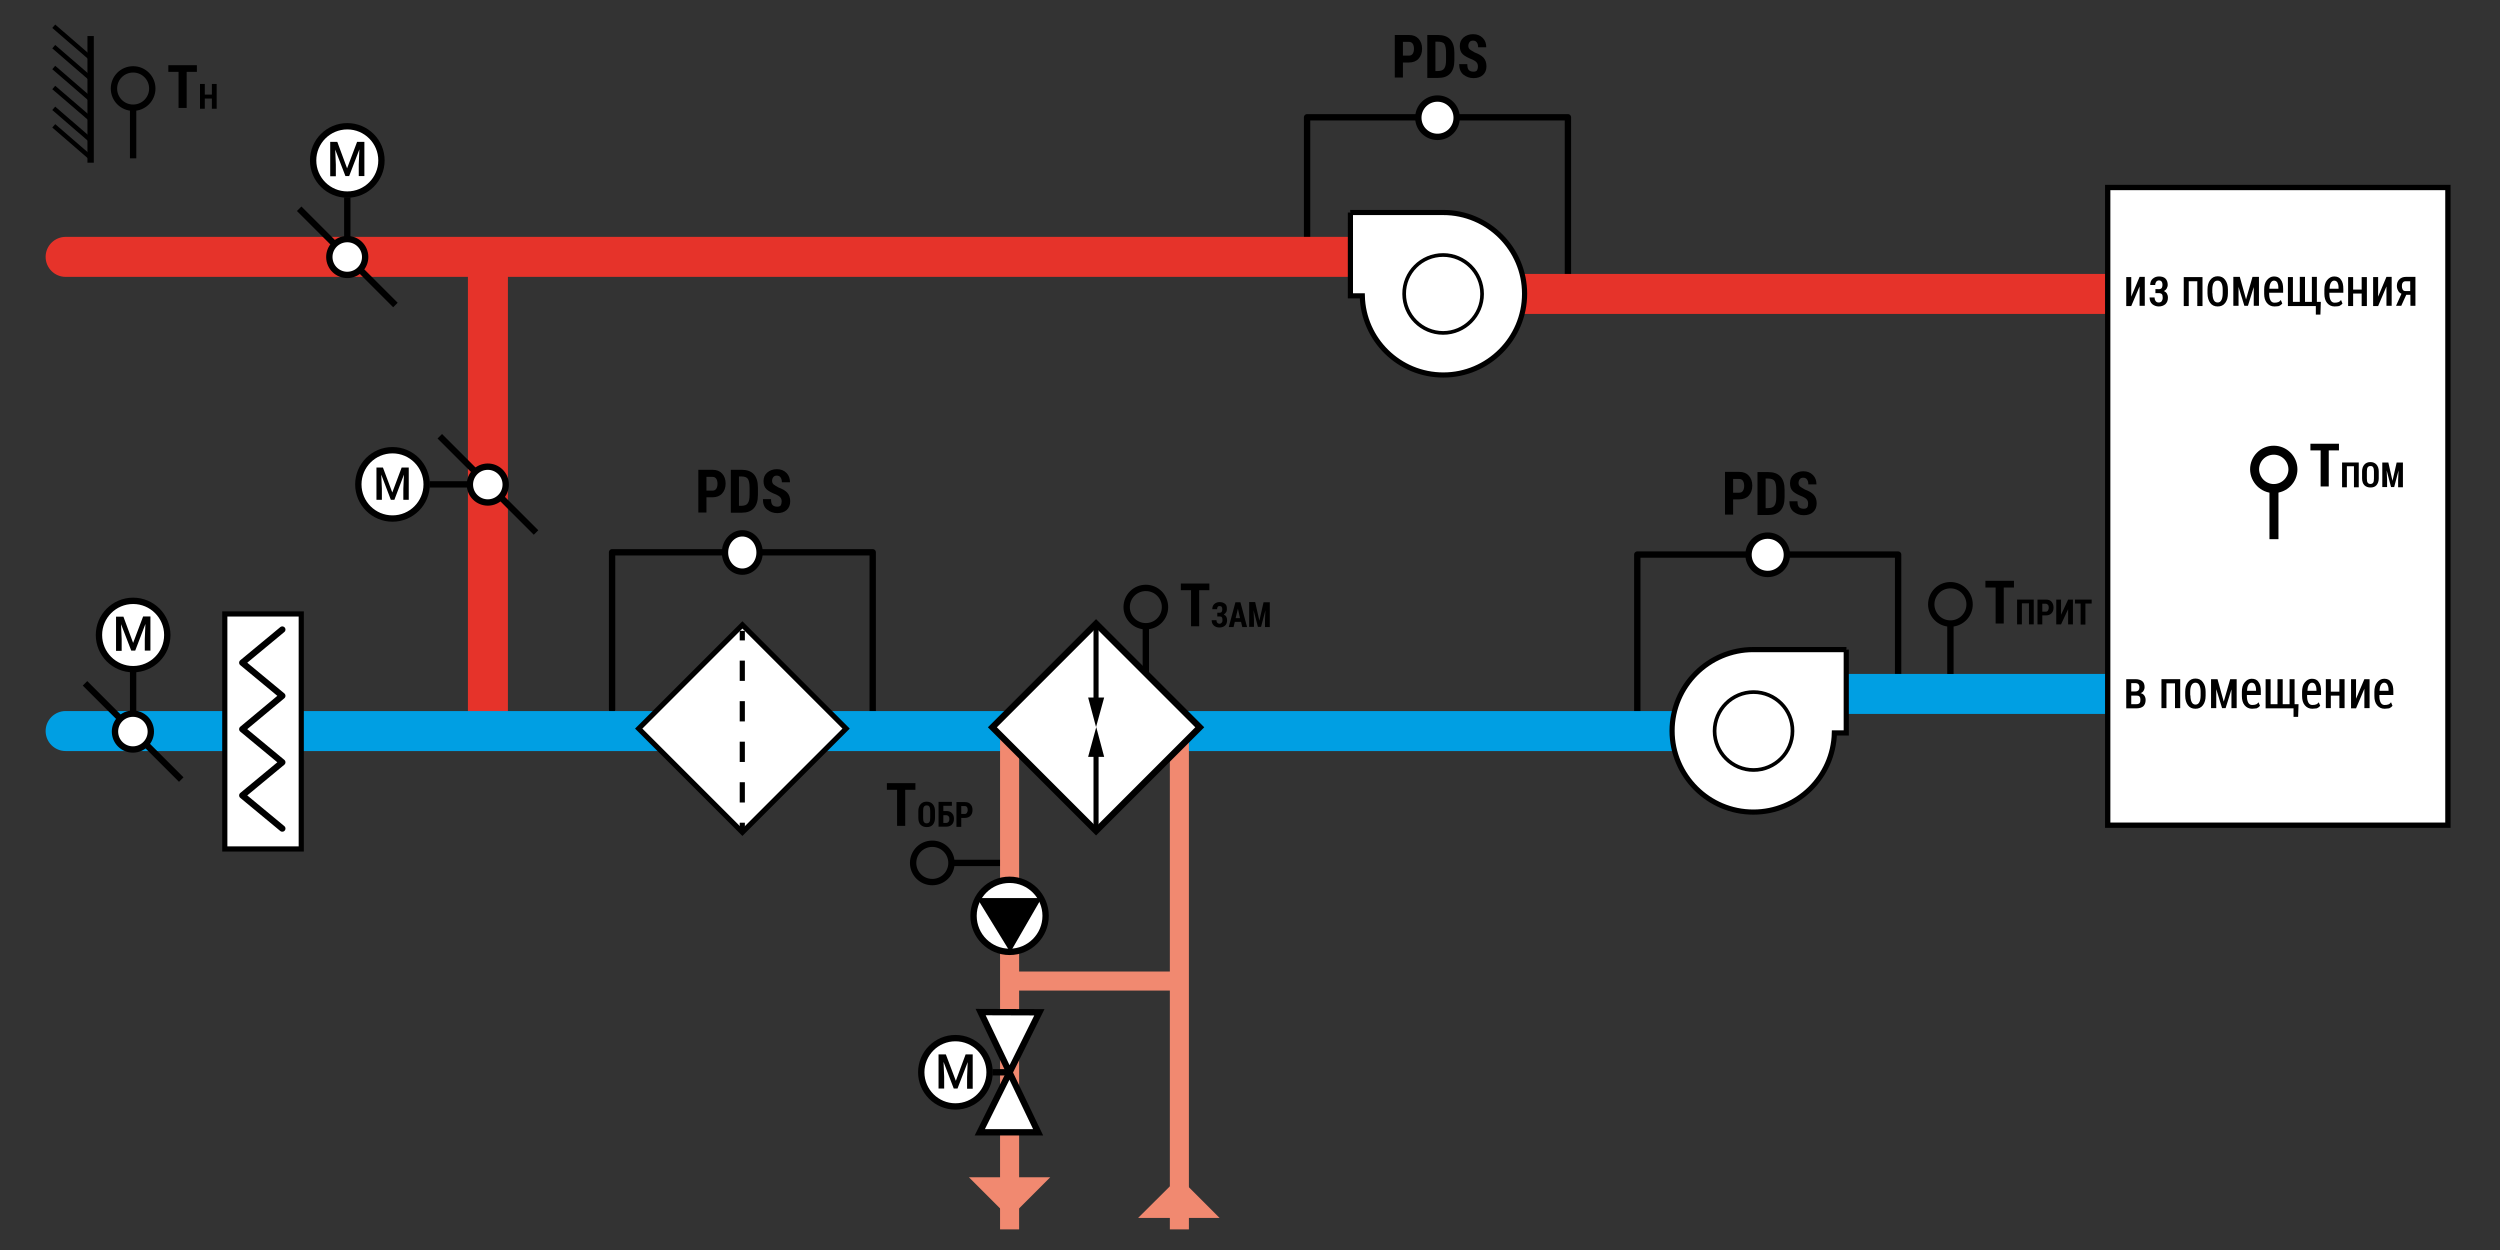 <?xml version="1.0" encoding="utf-8"?>
<!-- Generator: Adobe Illustrator 21.0.0, SVG Export Plug-In . SVG Version: 6.00 Build 0)  -->
<svg version="1.1" id="Слой_1" xmlns="http://www.w3.org/2000/svg" xmlns:xlink="http://www.w3.org/1999/xlink" x="0px" y="0px"
	 width="1200px" height="600px" viewBox="0 0 1200 600" enable-background="new 0 0 1200 600" xml:space="preserve">
<rect x="0" y="0" width="1200" height="600" fill="#333333" stroke="none"/>
<g>
	
		<line fill="none" stroke="#E6332A" stroke-width="19.2" stroke-linecap="round" stroke-linejoin="round" x1="234.2" y1="342.9" x2="234.2" y2="132.2"/>
</g>
<g>
	<circle fill="#FFFFFF" stroke="#000000" stroke-width="3.047" cx="188.4" cy="232.5" r="16.4"/>
	<g>
		<path d="M183.8,224.4l4.5,12l4.5-12h3.4v15.5h-2.6v-5.3l0.3-6.8h0l-4.6,12.1h-1.7l-4.6-12.1h0l0.3,6.8v5.3h-2.6v-15.5H183.8z"/>
	</g>
	<line fill="#FFFFFF" stroke="#000000" stroke-width="3.047" x1="225.6" y1="232.5" x2="206.2" y2="232.5"/>
</g>
<g>
	<line fill="none" stroke="#000000" stroke-width="3.047" x1="211.1" y1="209.4" x2="257.3" y2="255.6"/>
	
		<ellipse transform="matrix(0.994 -0.11 0.11 0.994 -24.223 27.255)" fill="#FFFFFF" stroke="#000000" stroke-width="3.047" cx="234.2" cy="232.5" rx="8.6" ry="8.6"/>
</g>
<g>
	<polyline fill="none" stroke="#000000" stroke-width="3.047" stroke-linecap="round" stroke-linejoin="round" points="
		418.9,342.9 418.9,265.1 293.8,265.1 293.8,340.6 	"/>
	<path fill="#FFFFFF" stroke="#000000" stroke-width="3.047" d="M356.3,256c4.6,0,8.3,4.1,8.3,9.2c0,5.1-3.7,9.2-8.3,9.2
		c-4.6,0-8.3-4.1-8.3-9.2C348,260.1,351.8,256,356.3,256"/>
	<g>
		<path d="M339.1,238.7v7.3h-3.9v-20.5h6.8c2,0,3.5,0.6,4.6,1.8c1.1,1.2,1.7,2.8,1.7,4.8c0,2-0.6,3.6-1.7,4.8
			c-1.1,1.2-2.7,1.8-4.6,1.8H339.1z M339.1,235.5h2.9c0.8,0,1.4-0.3,1.8-0.9c0.4-0.6,0.6-1.4,0.6-2.4c0-1-0.2-1.8-0.6-2.4
			c-0.4-0.6-1-0.9-1.8-0.9h-2.9V235.5z"/>
		<path d="M350.8,246v-20.5h5.2c2.5,0,4.5,0.7,5.8,2.1c1.3,1.4,2,3.5,2,6.4v3.6c0,2.9-0.7,5-2,6.4c-1.3,1.4-3.2,2.1-5.8,2.1H350.8z
			 M354.7,228.7v14.1h1c1.6,0,2.7-0.4,3.2-1.2c0.6-0.8,0.9-2.1,0.9-4.1V234c0-1.9-0.3-3.3-0.8-4.1s-1.6-1.2-3.2-1.2H354.7z"/>
		<path d="M375.2,240.7c0-0.8-0.2-1.4-0.6-1.9c-0.4-0.5-1-0.9-2-1.4c-2.1-0.8-3.6-1.6-4.6-2.5s-1.5-2.2-1.5-4c0-1.7,0.6-3.1,1.8-4.1
			c1.2-1,2.7-1.6,4.6-1.6c1.9,0,3.4,0.6,4.6,1.8c1.2,1.2,1.7,2.7,1.7,4.5h-3.9c0-1-0.2-1.7-0.6-2.3c-0.4-0.6-1-0.9-1.8-0.9
			c-0.8,0-1.3,0.2-1.7,0.7c-0.4,0.5-0.6,1.1-0.6,1.8c0,0.7,0.2,1.2,0.7,1.7c0.5,0.4,1.3,0.9,2.4,1.5c1.9,0.7,3.3,1.5,4.2,2.5
			s1.4,2.4,1.4,4.1c0,1.8-0.6,3.2-1.7,4.2s-2.6,1.5-4.5,1.5c-1.9,0-3.5-0.6-4.9-1.7s-2-2.8-2-5h3.9c0,1.3,0.2,2.2,0.7,2.8
			c0.5,0.5,1.2,0.8,2.3,0.8c0.8,0,1.4-0.2,1.7-0.7C375,242.1,375.2,241.4,375.2,240.7z"/>
	</g>
</g>
<polyline fill="none" stroke="#000000" stroke-width="3.047" stroke-linecap="round" stroke-linejoin="round" points="752.6,134.2 
	752.6,56.3 627.4,56.3 627.4,116.6 "/>
<path fill="#FFFFFF" stroke="#000000" stroke-width="3.047" d="M690,47.3c5.1,0,9.2,4.1,9.2,9.2c0,5.1-4.1,9.2-9.2,9.2
	c-5.1,0-9.2-4.1-9.2-9.2C680.8,51.4,684.9,47.3,690,47.3"/>
<g>
	<path d="M673.4,29.9v7.3h-3.9V16.8h6.8c2,0,3.5,0.6,4.6,1.8c1.1,1.2,1.7,2.8,1.7,4.8c0,2-0.6,3.6-1.7,4.8c-1.1,1.2-2.7,1.8-4.6,1.8
		H673.4z M673.4,26.7h2.9c0.8,0,1.4-0.3,1.8-0.9c0.4-0.6,0.6-1.4,0.6-2.4c0-1-0.2-1.8-0.6-2.4c-0.4-0.6-1-0.9-1.8-0.9h-2.9V26.7z"/>
	<path d="M685.1,37.3V16.8h5.2c2.5,0,4.5,0.7,5.8,2.1s2,3.5,2,6.4v3.6c0,2.9-0.7,5-2,6.4c-1.3,1.4-3.2,2.1-5.8,2.1H685.1z M689,20
		v14.1h1c1.6,0,2.7-0.4,3.2-1.2c0.6-0.8,0.9-2.1,0.9-4.1v-3.6c0-1.9-0.3-3.3-0.8-4.1S691.6,20,690,20H689z"/>
	<path d="M709.4,31.9c0-0.8-0.2-1.4-0.6-1.9c-0.4-0.5-1-0.9-2-1.4c-2.1-0.8-3.6-1.6-4.6-2.5c-1-0.9-1.5-2.2-1.5-4
		c0-1.7,0.6-3.1,1.8-4.1c1.2-1,2.7-1.6,4.6-1.6c1.9,0,3.4,0.6,4.6,1.8c1.2,1.2,1.7,2.7,1.7,4.5h-3.9c0-1-0.2-1.7-0.6-2.3
		c-0.4-0.6-1-0.9-1.8-0.9c-0.8,0-1.3,0.2-1.7,0.7c-0.4,0.5-0.6,1.1-0.6,1.8c0,0.7,0.2,1.2,0.7,1.7c0.5,0.4,1.3,0.9,2.4,1.5
		c1.9,0.7,3.3,1.5,4.2,2.5s1.4,2.4,1.4,4.1c0,1.8-0.6,3.2-1.7,4.2c-1.1,1-2.6,1.5-4.5,1.5c-1.9,0-3.5-0.6-4.9-1.7
		c-1.3-1.1-2-2.8-2-5h3.9c0,1.3,0.2,2.2,0.7,2.8c0.5,0.5,1.2,0.8,2.3,0.8c0.8,0,1.4-0.2,1.7-0.7C709.2,33.3,709.4,32.7,709.4,31.9z"
		/>
</g>
<g>
	
		<line fill="none" stroke="#E6332A" stroke-width="19.2" stroke-linecap="round" stroke-linejoin="round" x1="697.1" y1="141.1" x2="1020.1" y2="141.1"/>
</g>
<g>
	<line fill="none" stroke="#000000" stroke-width="3.047" x1="43.5" y1="78.1" x2="43.5" y2="17.3"/>
	<line fill="none" stroke="#000000" stroke-width="2.16" x1="25.8" y1="60.4" x2="43.5" y2="75.7"/>
	<line fill="none" stroke="#000000" stroke-width="2.16" x1="25.8" y1="52" x2="43.5" y2="67.3"/>
	<line fill="none" stroke="#000000" stroke-width="2.16" x1="25.8" y1="42" x2="43.5" y2="57.2"/>
	<line fill="none" stroke="#000000" stroke-width="2.16" x1="25.8" y1="32.4" x2="43.5" y2="47.7"/>
	<line fill="none" stroke="#000000" stroke-width="2.16" x1="25.8" y1="22.4" x2="43.5" y2="37.7"/>
	<line fill="none" stroke="#000000" stroke-width="2.16" x1="25.8" y1="12.6" x2="43.5" y2="27.9"/>
</g>
<g>
	
		<line fill="none" stroke="#E6332A" stroke-width="19.2" stroke-linecap="round" stroke-linejoin="round" x1="31.5" y1="123.3" x2="659.2" y2="123.3"/>
</g>
<g>
	<path fill="#FFFFFF" stroke="#000000" stroke-width="2.48" d="M648.1,102h44.7v0l0,0c21.5,0,39,17.5,39,39c0,21.5-17.5,39-39,39
		c-21.2,0-38.4-16.9-38.9-38h-5.7V102z"/>
	<g>
		<path fill="#FFFFFF" stroke="#000000" stroke-width="1.768" d="M692.7,122.4c10.3,0,18.7,8.4,18.7,18.7
			c0,10.3-8.4,18.7-18.7,18.7s-18.7-8.4-18.7-18.7C673.9,130.8,682.3,122.4,692.7,122.4L692.7,122.4z"/>
	</g>
</g>
<polyline fill="none" stroke="#000000" stroke-width="3.047" stroke-linecap="round" stroke-linejoin="round" points="911.1,331.8 
	911.1,266.2 785.9,266.2 785.9,341.7 "/>
<path fill="#FFFFFF" stroke="#000000" stroke-width="3.047" d="M848.5,257.1c5.1,0,9.2,4.1,9.2,9.2c0,5.1-4.1,9.2-9.2,9.2
	c-5.1,0-9.2-4.1-9.2-9.2C839.3,261.2,843.4,257.1,848.5,257.1"/>
<g>
	<path d="M831.9,239.7v7.3H828v-20.5h6.8c2,0,3.5,0.6,4.6,1.8c1.1,1.2,1.7,2.8,1.7,4.8c0,2-0.6,3.6-1.7,4.8
		c-1.1,1.2-2.7,1.8-4.6,1.8H831.9z M831.9,236.5h2.9c0.8,0,1.4-0.3,1.8-0.9c0.4-0.6,0.6-1.4,0.6-2.4c0-1-0.2-1.8-0.6-2.4
		c-0.4-0.6-1-0.9-1.8-0.9h-2.9V236.5z"/>
	<path d="M843.6,247.1v-20.5h5.2c2.5,0,4.5,0.7,5.8,2.1s2,3.5,2,6.4v3.6c0,2.9-0.7,5-2,6.4c-1.3,1.4-3.2,2.1-5.8,2.1H843.6z
		 M847.5,229.8v14.1h1c1.6,0,2.7-0.4,3.2-1.2c0.6-0.8,0.9-2.1,0.9-4.1V235c0-1.9-0.3-3.3-0.8-4.1s-1.6-1.2-3.2-1.2H847.5z"/>
	<path d="M867.9,241.7c0-0.8-0.2-1.4-0.6-1.9c-0.4-0.5-1-0.9-2-1.4c-2.1-0.8-3.6-1.6-4.6-2.5c-1-0.9-1.5-2.2-1.5-4
		c0-1.7,0.6-3.1,1.8-4.1c1.2-1,2.7-1.6,4.6-1.6c1.9,0,3.4,0.6,4.6,1.8c1.2,1.2,1.7,2.7,1.7,4.5H868c0-1-0.2-1.7-0.6-2.3
		c-0.4-0.6-1-0.9-1.8-0.9c-0.8,0-1.3,0.2-1.7,0.7c-0.4,0.5-0.6,1.1-0.6,1.8c0,0.7,0.2,1.2,0.7,1.7c0.5,0.4,1.3,0.9,2.4,1.5
		c1.9,0.7,3.3,1.5,4.2,2.5s1.4,2.4,1.4,4.1c0,1.8-0.6,3.2-1.7,4.2c-1.1,1-2.6,1.5-4.5,1.5c-1.9,0-3.5-0.6-4.9-1.7
		c-1.3-1.1-2-2.8-2-5h3.9c0,1.3,0.2,2.2,0.7,2.8c0.5,0.5,1.2,0.8,2.3,0.8c0.8,0,1.4-0.2,1.7-0.7
		C867.8,243.1,867.9,242.5,867.9,241.7z"/>
</g>
<g>
	
		<line fill="none" stroke="#009FE3" stroke-width="19.2" stroke-linecap="round" stroke-linejoin="round" x1="31.5" y1="350.9" x2="841.7" y2="350.9"/>
</g>
<g>
	
		<line fill="none" stroke="#009FE3" stroke-width="19.2" stroke-linecap="round" stroke-linejoin="round" x1="880" y1="333.1" x2="1011.3" y2="333.1"/>
</g>
<path fill="#FFFFFF" stroke="#000000" stroke-width="2.481" d="M886.3,311.8h-44.7v0l0,0c-21.5,0-39,17.5-39,39
	c0,21.5,17.5,39,39,39c21.2,0,38.4-16.9,38.9-38h5.7V311.8z"/>
<g>
	<path fill="#FFFFFF" stroke="#000000" stroke-width="1.768" d="M841.7,332.2c-10.3,0-18.7,8.4-18.7,18.7
		c0,10.3,8.4,18.7,18.7,18.7s18.7-8.4,18.7-18.7C860.5,340.6,852.1,332.2,841.7,332.2L841.7,332.2z"/>
</g>
<g>
	<g>
		<path d="M94.5,34.5h-4.9v17.3h-3.9V34.5h-4.9v-3.2h13.7V34.5z"/>
		<path d="M104,52.2h-2.3v-4.9h-3.4v4.9H96V40.3h2.3v5.1h3.4v-5.1h2.3V52.2z"/>
	</g>
	<g>
		<line fill="none" stroke="#000000" stroke-width="3.047" x1="63.9" y1="50.7" x2="63.9" y2="76"/>
		<path fill="none" stroke="#000000" stroke-width="3.047" d="M63.9,51.7c5.1,0,9.2-4.1,9.2-9.2c0-5.1-4.1-9.2-9.2-9.2
			s-9.2,4.1-9.2,9.2C54.7,47.6,58.8,51.7,63.9,51.7"/>
	</g>
</g>
<g>
	<g>
		<path d="M966.7,282h-4.9v17.3h-3.9V282H953v-3.2h13.7V282z"/>
		<path d="M976.2,299.7h-2.3v-10.1h-3.4v10.1h-2.3v-11.9h8V299.7z"/>
		<path d="M980.3,295.4v4.3H978v-11.9h4c1.2,0,2.1,0.3,2.7,1s1,1.6,1,2.8c0,1.2-0.3,2.1-1,2.8s-1.6,1-2.7,1H980.3z M980.3,293.6h1.7
			c0.5,0,0.8-0.2,1-0.5c0.2-0.4,0.4-0.8,0.4-1.4c0-0.6-0.1-1.1-0.4-1.4s-0.6-0.5-1-0.5h-1.7V293.6z"/>
		<path d="M992.7,287.8h2.3v11.9h-2.3v-7.3l0,0l-3.4,7.3H987v-11.9h2.3v7.3l0,0L992.7,287.8z"/>
		<path d="M1003.9,289.7h-2.9v10.1h-2.3v-10.1H996v-1.9h8V289.7z"/>
	</g>
	<g>
		<line fill="none" stroke="#000000" stroke-width="3.047" x1="936.2" y1="298.2" x2="936.2" y2="323.5"/>
		<path fill="none" stroke="#000000" stroke-width="3.047" d="M936.2,299.3c5.1,0,9.2-4.1,9.2-9.2c0-5.1-4.1-9.2-9.2-9.2
			c-5.1,0-9.2,4.1-9.2,9.2C927,295.2,931.1,299.3,936.2,299.3"/>
	</g>
</g>
<line fill="none" stroke="#000000" stroke-width="3.047" x1="143.6" y1="100.2" x2="189.8" y2="146.4"/>
<ellipse transform="matrix(0.994 -0.11 0.11 0.994 -12.584 19.141)" fill="#FFFFFF" stroke="#000000" stroke-width="3.047" cx="166.7" cy="123.3" rx="8.6" ry="8.6"/>
<g>
	<circle fill="#FFFFFF" stroke="#000000" stroke-width="3.047" cx="166.7" cy="77" r="16.4"/>
	<g>
		<path d="M161.9,68.1l4.7,12.7l4.8-12.7h3.5v16.4h-2.7v-5.6l0.3-7.2h0l-4.9,12.8h-1.8l-4.9-12.7h0l0.3,7.2v5.6h-2.7V68.1H161.9z"/>
	</g>
	<line fill="#FFFFFF" stroke="#000000" stroke-width="3.047" x1="166.7" y1="114.2" x2="166.7" y2="94.7"/>
</g>
<g>
	<line fill="none" stroke="#000000" stroke-width="3.047" x1="40.8" y1="328" x2="87" y2="374.2"/>
	
		<ellipse transform="matrix(0.994 -0.11 0.11 0.994 -38.345 9.195)" fill="#FFFFFF" stroke="#000000" stroke-width="3.047" cx="63.9" cy="351.1" rx="8.6" ry="8.6"/>
	<g>
		<circle fill="#FFFFFF" stroke="#000000" stroke-width="3.047" cx="63.9" cy="304.8" r="16.4"/>
		<g>
			<path d="M59.2,295.9l4.7,12.7l4.8-12.7h3.5v16.4h-2.7v-5.6l0.3-7.2h0l-4.9,12.8H63l-4.9-12.7h0l0.3,7.2v5.6h-2.7v-16.4H59.2z"/>
		</g>
		<line fill="#FFFFFF" stroke="#000000" stroke-width="3.047" x1="63.9" y1="342" x2="63.9" y2="322.5"/>
	</g>
</g>
<g>
	
		<rect x="321.2" y="314.6" transform="matrix(-0.707 -0.707 0.707 -0.707 361.018 849.01)" fill="#FFFFFF" stroke="#000000" stroke-width="2.48" width="70.4" height="70.4"/>
	<g>
		<g>
			<line fill="none" stroke="#000000" stroke-width="2.48" x1="356.3" y1="399.5" x2="356.3" y2="394.9"/>
			
				<line fill="none" stroke="#000000" stroke-width="2.48" stroke-dasharray="9.729,9.729" x1="356.3" y1="385.2" x2="356.3" y2="312.2"/>
			<line fill="none" stroke="#000000" stroke-width="2.48" x1="356.3" y1="307.4" x2="356.3" y2="302.8"/>
		</g>
	</g>
</g>
<g>
	<rect x="107.9" y="294.7" fill="#FFFFFF" stroke="#000000" stroke-width="2.48" width="36.7" height="112.8"/>
	<g>
		<polyline fill="none" stroke="#000000" stroke-width="3.047" stroke-linecap="round" stroke-linejoin="round" points="
			135.5,302.2 116.3,318.1 135.5,334 116.3,350 135.5,365.9 116.3,381.8 135.5,397.7 		"/>
	</g>
</g>
<rect x="1011.7" y="90" fill="#FFFFFF" stroke="#000000" stroke-width="2.553" width="163.3" height="306.1"/>
<g>
	<path d="M1027,132.9h2.5v13.9h-2.5v-9.3l0,0l-4,9.4h-2.4v-13.9h2.4v9.4l0,0L1027,132.9z"/>
	<path d="M1036.3,138.8c0.6,0,1-0.2,1.3-0.5c0.2-0.3,0.4-0.9,0.4-1.5c0-0.6-0.1-1.2-0.4-1.6s-0.7-0.6-1.3-0.6c-0.5,0-1,0.2-1.3,0.6
		c-0.3,0.4-0.5,0.9-0.5,1.6h-2.4c0-1.3,0.4-2.3,1.2-3s1.8-1.1,3-1.1c1.3,0,2.4,0.3,3.1,1c0.7,0.7,1.1,1.7,1.1,3
		c0,0.7-0.2,1.2-0.5,1.8c-0.3,0.5-0.7,0.9-1.3,1.2c0.6,0.3,1.1,0.7,1.4,1.2c0.3,0.5,0.5,1.2,0.5,2c0,1.3-0.4,2.3-1.2,3.1
		c-0.8,0.7-1.9,1.1-3.2,1.1c-1.2,0-2.2-0.4-3.1-1.1c-0.8-0.7-1.3-1.8-1.3-3.2h2.4c0,0.7,0.2,1.3,0.5,1.7c0.4,0.5,0.8,0.7,1.5,0.7
		c0.6,0,1.1-0.2,1.4-0.6s0.5-1,0.5-1.7c0-0.8-0.1-1.3-0.4-1.7c-0.3-0.3-0.8-0.5-1.4-0.5h-1.7v-1.9H1036.3z"/>
	<path d="M1057.2,146.9h-2.5v-11.9h-4.1v11.9h-2.4v-13.9h9V146.9z"/>
	<path d="M1059.6,139c0-1.9,0.4-3.4,1.3-4.6c0.9-1.2,2.1-1.8,3.6-1.8c1.6,0,2.8,0.6,3.6,1.8c0.9,1.2,1.3,2.7,1.3,4.6v1.8
		c0,1.9-0.4,3.4-1.3,4.6c-0.9,1.2-2.1,1.7-3.6,1.7c-1.6,0-2.8-0.6-3.6-1.7s-1.3-2.7-1.3-4.6V139z M1062,140.8c0,1.3,0.2,2.4,0.6,3.2
		c0.4,0.8,1,1.2,1.9,1.2c0.8,0,1.4-0.4,1.8-1.2c0.4-0.8,0.6-1.9,0.6-3.2V139c0-1.3-0.2-2.3-0.6-3.1c-0.4-0.8-1-1.2-1.9-1.2
		c-0.8,0-1.5,0.4-1.9,1.2s-0.6,1.8-0.6,3.1V140.8z"/>
	<path d="M1078.1,143.7L1078.1,143.7l3.1-10.8h3.1v13.9h-2.5v-9h0l-2.8,9h-1.7l-2.8-9.1h0v9.1h-2.5v-13.9h3.1L1078.1,143.7z"/>
	<path d="M1091.7,147.1c-1.5,0-2.7-0.6-3.6-1.7c-0.9-1.1-1.3-2.6-1.3-4.4v-2c0-1.9,0.4-3.4,1.3-4.5s2-1.8,3.4-1.8
		c1.5,0,2.6,0.5,3.3,1.6c0.8,1.1,1.1,2.5,1.1,4.4v1.8h-6.7v0.6c0,1.2,0.2,2.2,0.6,3c0.4,0.8,1.1,1.2,1.9,1.2c0.8,0,1.4-0.1,1.9-0.3
		c0.5-0.2,0.9-0.6,1.2-1l0.7,1.7c-0.4,0.5-0.9,0.9-1.6,1.2C1093.4,147,1092.6,147.1,1091.7,147.1z M1091.5,134.7
		c-0.7,0-1.2,0.4-1.6,1.1c-0.4,0.7-0.6,1.7-0.6,2.8h4.3V138c0-1-0.2-1.8-0.5-2.4C1092.7,135,1092.2,134.7,1091.5,134.7z"/>
	<path d="M1100.6,132.9v12h3.3v-12h2.5v12h3.3v-12h2.4v12h1.9l-0.2,6.1h-2.2v-4.1h-13.4v-13.9H1100.6z"/>
	<path d="M1120.6,147.1c-1.5,0-2.7-0.6-3.6-1.7c-0.9-1.1-1.3-2.6-1.3-4.4v-2c0-1.9,0.4-3.4,1.3-4.5s2-1.8,3.4-1.8
		c1.5,0,2.6,0.5,3.3,1.6c0.8,1.1,1.1,2.5,1.1,4.4v1.8h-6.7v0.6c0,1.2,0.2,2.2,0.6,3c0.4,0.8,1.1,1.2,1.9,1.2c0.8,0,1.4-0.1,1.9-0.3
		c0.5-0.2,0.9-0.6,1.2-1l0.7,1.7c-0.4,0.5-0.9,0.9-1.6,1.2C1122.3,147,1121.5,147.1,1120.6,147.1z M1120.4,134.7
		c-0.7,0-1.2,0.4-1.6,1.1c-0.4,0.7-0.6,1.7-0.6,2.8h4.3V138c0-1-0.2-1.8-0.5-2.4C1121.6,135,1121.1,134.7,1120.4,134.7z"/>
	<path d="M1136.1,146.9h-2.5v-6h-4.1v6h-2.4v-13.9h2.4v6h4.1v-6h2.5V146.9z"/>
	<path d="M1145.5,132.9h2.5v13.9h-2.5v-9.3l0,0l-4,9.4h-2.4v-13.9h2.4v9.4l0,0L1145.5,132.9z"/>
	<path d="M1159.4,132.9v13.9h-2.4v-5.3h-2l-2.4,5.3h-2.5l2.6-5.8c-0.7-0.3-1.3-0.8-1.6-1.5c-0.4-0.7-0.6-1.4-0.6-2.3
		c0-1.3,0.4-2.3,1.2-3.1s1.8-1.2,3.2-1.2H1159.4z M1152.9,137.3c0,0.7,0.1,1.2,0.4,1.7c0.3,0.5,0.7,0.7,1.3,0.7h2.3v-4.7h-2.2
		c-0.6,0-1.1,0.2-1.4,0.7C1153,136.1,1152.9,136.6,1152.9,137.3z"/>
</g>
<g>
	<path d="M1020.6,339.9V326h4.3c1.4,0,2.5,0.3,3.3,0.9c0.8,0.6,1.2,1.6,1.2,2.9c0,0.7-0.2,1.3-0.5,1.8c-0.3,0.5-0.8,0.9-1.4,1.1v0
		c0.8,0.2,1.4,0.6,1.8,1.2c0.4,0.6,0.6,1.3,0.6,2.1c0,1.3-0.4,2.3-1.1,3c-0.7,0.6-1.8,1-3.2,1H1020.6z M1023,331.9h1.9
		c0.7,0,1.2-0.2,1.5-0.5c0.3-0.3,0.5-0.8,0.5-1.5c0-0.7-0.2-1.2-0.5-1.5c-0.3-0.3-0.8-0.5-1.5-0.5h-1.9V331.9z M1023,333.8v4.2h2.6
		c0.6,0,1.1-0.2,1.4-0.5c0.3-0.4,0.4-0.9,0.4-1.6c0-0.7-0.1-1.2-0.4-1.5c-0.3-0.4-0.7-0.5-1.4-0.5H1023z"/>
	<path d="M1046.5,339.9h-2.5V328h-4.1v11.9h-2.4V326h9V339.9z"/>
	<path d="M1048.9,332.1c0-1.9,0.4-3.4,1.3-4.6c0.9-1.2,2.1-1.8,3.6-1.8c1.6,0,2.8,0.6,3.6,1.8c0.9,1.2,1.3,2.7,1.3,4.6v1.8
		c0,1.9-0.4,3.4-1.3,4.6c-0.9,1.2-2.1,1.7-3.6,1.7c-1.6,0-2.8-0.6-3.6-1.7s-1.3-2.7-1.3-4.6V332.1z M1051.4,333.8
		c0,1.3,0.2,2.4,0.6,3.2c0.4,0.8,1,1.2,1.9,1.2c0.8,0,1.4-0.4,1.8-1.2c0.4-0.8,0.6-1.9,0.6-3.2v-1.8c0-1.3-0.2-2.3-0.6-3.1
		c-0.4-0.8-1-1.2-1.9-1.2c-0.8,0-1.5,0.4-1.9,1.2s-0.6,1.8-0.6,3.1V333.8z"/>
	<path d="M1067.4,336.8L1067.4,336.8l3.1-10.8h3.1v13.9h-2.5v-9h0l-2.8,9h-1.7l-2.8-9.1h0v9.1h-2.5V326h3.1L1067.4,336.8z"/>
	<path d="M1081,340.2c-1.5,0-2.7-0.6-3.6-1.7c-0.9-1.1-1.3-2.6-1.3-4.4v-2c0-1.9,0.4-3.4,1.3-4.5s2-1.8,3.4-1.8
		c1.5,0,2.6,0.5,3.3,1.6c0.8,1.1,1.1,2.5,1.1,4.4v1.8h-6.7v0.6c0,1.2,0.2,2.2,0.6,3c0.4,0.8,1.1,1.2,1.9,1.2c0.8,0,1.4-0.1,1.9-0.3
		c0.5-0.2,0.9-0.6,1.2-1l0.7,1.7c-0.4,0.5-0.9,0.9-1.6,1.2C1082.7,340,1081.9,340.2,1081,340.2z M1080.8,327.7
		c-0.7,0-1.2,0.4-1.6,1.1c-0.4,0.7-0.6,1.7-0.6,2.8h4.3v-0.5c0-1-0.2-1.8-0.5-2.4C1082,328,1081.5,327.7,1080.8,327.7z"/>
	<path d="M1089.9,326v12h3.3v-12h2.5v12h3.3v-12h2.4v12h1.9l-0.2,6.1h-2.2v-4.1h-13.4V326H1089.9z"/>
	<path d="M1109.9,340.2c-1.5,0-2.7-0.6-3.6-1.7c-0.9-1.1-1.3-2.6-1.3-4.4v-2c0-1.9,0.4-3.4,1.3-4.5s2-1.8,3.4-1.8
		c1.5,0,2.6,0.5,3.3,1.6c0.8,1.1,1.1,2.5,1.1,4.4v1.8h-6.7v0.6c0,1.2,0.2,2.2,0.6,3c0.4,0.8,1.1,1.2,1.9,1.2c0.8,0,1.4-0.1,1.9-0.3
		c0.5-0.2,0.9-0.6,1.2-1l0.7,1.7c-0.4,0.5-0.9,0.9-1.6,1.2C1111.6,340,1110.8,340.2,1109.9,340.2z M1109.8,327.7
		c-0.7,0-1.2,0.4-1.6,1.1c-0.4,0.7-0.6,1.7-0.6,2.8h4.3v-0.5c0-1-0.2-1.8-0.5-2.4C1111,328,1110.5,327.7,1109.8,327.7z"/>
	<path d="M1125.4,339.9h-2.5v-6h-4.1v6h-2.4V326h2.4v6h4.1v-6h2.5V339.9z"/>
	<path d="M1134.9,326h2.5v13.9h-2.5v-9.3l0,0l-4,9.4h-2.4V326h2.4v9.4l0,0L1134.9,326z"/>
	<path d="M1144.6,340.2c-1.5,0-2.7-0.6-3.6-1.7c-0.9-1.1-1.3-2.6-1.3-4.4v-2c0-1.9,0.4-3.4,1.3-4.5s2-1.8,3.4-1.8
		c1.5,0,2.6,0.5,3.3,1.6c0.8,1.1,1.1,2.5,1.1,4.4v1.8h-6.7v0.6c0,1.2,0.2,2.2,0.6,3c0.4,0.8,1.1,1.2,1.9,1.2c0.8,0,1.4-0.1,1.9-0.3
		c0.5-0.2,0.9-0.6,1.2-1l0.7,1.7c-0.4,0.5-0.9,0.9-1.6,1.2C1146.3,340,1145.5,340.2,1144.6,340.2z M1144.4,327.7
		c-0.7,0-1.2,0.4-1.6,1.1c-0.4,0.7-0.6,1.7-0.6,2.8h4.3v-0.5c0-1-0.2-1.8-0.5-2.4C1145.6,328,1145.1,327.7,1144.4,327.7z"/>
</g>
<g>
	<g>
		<path d="M1122.7,216.2h-4.9v17.3h-3.9v-17.3h-4.9V213h13.7V216.2z"/>
		<path d="M1132.2,233.9h-2.3v-10.1h-3.4v10.1h-2.3V222h8V233.9z"/>
		<path d="M1141.8,229.6c0,1.4-0.4,2.5-1.1,3.3c-0.7,0.8-1.7,1.1-2.9,1.1c-1.2,0-2.2-0.4-2.9-1.1s-1.1-1.9-1.1-3.3v-3.3
			c0-1.4,0.4-2.5,1.1-3.3s1.7-1.2,2.9-1.2c1.2,0,2.2,0.4,2.9,1.2s1.1,1.9,1.1,3.3V229.6z M1139.5,226.3c0-0.9-0.1-1.5-0.4-2
			s-0.7-0.6-1.3-0.6s-1,0.2-1.3,0.6c-0.3,0.4-0.4,1.1-0.4,2v3.4c0,0.9,0.1,1.6,0.4,2c0.3,0.4,0.7,0.6,1.3,0.6c0.6,0,1-0.2,1.3-0.6
			c0.3-0.4,0.4-1.1,0.4-2V226.3z"/>
		<path d="M1146.4,222l2,8.8h0l2-8.8h3v11.9h-2.3v-3.5l0.2-4.6l0,0l-2.1,8h-1.5l-2.1-8h0l0.2,4.5v3.5h-2.3V222H1146.4z"/>
	</g>
	<g>
		<line fill="none" stroke="#000000" stroke-width="4.319" x1="1091.5" y1="233.5" x2="1091.5" y2="258.8"/>
		<path fill="none" stroke="#000000" stroke-width="4.319" d="M1091.4,234.5c5.1,0,9.2-4.1,9.2-9.2c0-5.1-4.1-9.2-9.2-9.2
			c-5.1,0-9.2,4.1-9.2,9.2C1082.3,230.4,1086.4,234.5,1091.4,234.5"/>
	</g>
</g>
<g>
	<g>
		<g>
			<path d="M580.5,283.3h-4.9v17.3h-3.9v-17.3h-4.9v-3.2h13.7V283.3z"/>
			<path d="M588.9,292.4c0,0.6-0.1,1.1-0.4,1.5c-0.3,0.4-0.6,0.8-1.1,1.1c0.5,0.2,1,0.6,1.2,1c0.3,0.5,0.4,1,0.4,1.7
				c0,1.1-0.3,2-1,2.6s-1.6,0.9-2.7,0.9c-1,0-1.9-0.3-2.6-0.9c-0.7-0.6-1.1-1.5-1.1-2.6h2.3c0,0.5,0.1,0.9,0.4,1.2
				c0.2,0.3,0.6,0.5,1,0.5c0.5,0,0.8-0.2,1.1-0.5c0.3-0.3,0.4-0.7,0.4-1.2c0-0.7-0.1-1.1-0.3-1.4c-0.2-0.3-0.6-0.4-1-0.4h-1.2v-1.8
				h1.2c0.4,0,0.7-0.1,0.9-0.4s0.3-0.7,0.3-1.3c0-0.5-0.1-0.8-0.3-1.1c-0.2-0.3-0.6-0.4-1-0.4c-0.4,0-0.7,0.1-0.9,0.4
				c-0.2,0.3-0.3,0.6-0.3,1.1h-2.3c0-1,0.3-1.9,1-2.5c0.7-0.6,1.5-0.9,2.5-0.9c1.1,0,2,0.3,2.7,0.9S588.9,291.2,588.9,292.4z"/>
			<path d="M595.7,298.5h-3l-0.6,2.5h-2.3l3.2-11.9h2.4l3.2,11.9h-2.3L595.7,298.5z M593.1,296.7h2.1l-1-4.5h0L593.1,296.7z"/>
			<path d="M602.5,289.1l2,8.8h0l2-8.8h3v11.9h-2.3v-3.5l0.2-4.6l0,0l-2.1,8h-1.5l-2.1-8h0l0.2,4.5v3.5h-2.3v-11.9H602.5z"/>
		</g>
		<g>
			<line fill="none" stroke="#000000" stroke-width="3.047" x1="550" y1="299.5" x2="550" y2="324.9"/>
			<path fill="none" stroke="#000000" stroke-width="3.047" d="M550,300.6c5.1,0,9.2-4.1,9.2-9.2c0-5.1-4.1-9.2-9.2-9.2
				c-5.1,0-9.2,4.1-9.2,9.2C540.8,296.5,544.9,300.6,550,300.6"/>
		</g>
	</g>
	<g>
		<path d="M439.4,379.1h-4.9v17.3h-3.9v-17.3h-4.9v-3.2h13.7V379.1z"/>
		<path d="M448.8,392.6c0,1.4-0.4,2.5-1.1,3.3c-0.7,0.8-1.7,1.1-2.9,1.1c-1.2,0-2.2-0.4-2.9-1.1s-1.1-1.9-1.1-3.3v-3.3
			c0-1.4,0.4-2.5,1.1-3.3s1.7-1.2,2.9-1.2c1.2,0,2.2,0.4,2.9,1.2s1.1,1.9,1.1,3.3V392.6z M446.5,389.2c0-0.9-0.1-1.5-0.4-2
			s-0.7-0.6-1.3-0.6c-0.6,0-1,0.2-1.3,0.6c-0.3,0.4-0.4,1.1-0.4,2v3.4c0,0.9,0.1,1.6,0.4,2c0.3,0.4,0.7,0.6,1.3,0.6
			c0.6,0,1-0.2,1.3-0.6c0.3-0.4,0.4-1.1,0.4-2V389.2z"/>
		<path d="M456.9,386.8h-4.1v2.5h1.4c1.2,0,2.1,0.3,2.7,1c0.7,0.7,1,1.6,1,2.7c0,1.2-0.3,2.1-1,2.8s-1.6,1-2.7,1h-3.7v-11.9h6.4
			V386.8z M452.8,391.2v3.8h1.4c0.5,0,0.8-0.2,1.1-0.5c0.3-0.4,0.4-0.8,0.4-1.4c0-0.6-0.1-1-0.4-1.3c-0.3-0.3-0.6-0.5-1.1-0.5H452.8
			z"/>
		<path d="M461.4,392.6v4.3h-2.3v-11.9h4c1.2,0,2.1,0.3,2.7,1c0.7,0.7,1,1.6,1,2.8c0,1.2-0.3,2.1-1,2.8c-0.7,0.7-1.6,1-2.7,1H461.4z
			 M461.4,390.7h1.7c0.5,0,0.8-0.2,1-0.5c0.2-0.4,0.4-0.8,0.4-1.4c0-0.6-0.1-1.1-0.4-1.4c-0.2-0.4-0.6-0.5-1-0.5h-1.7V390.7z"/>
	</g>
	<g>
		<line fill="none" stroke="#000000" stroke-width="3.047" x1="455.6" y1="414.2" x2="481" y2="414.2"/>
		<path fill="none" stroke="#000000" stroke-width="3.047" d="M456.7,414.2c0,5.1-4.1,9.2-9.2,9.2c-5.1,0-9.2-4.1-9.2-9.2
			c0-5.1,4.1-9.2,9.2-9.2C452.6,405,456.7,409.1,456.7,414.2"/>
	</g>
	<line fill="none" stroke="#F18970" stroke-width="9.142" x1="566.1" y1="590.1" x2="566.1" y2="353.6"/>
	<line fill="none" stroke="#F18970" stroke-width="9.142" x1="484.6" y1="590.1" x2="484.6" y2="353.6"/>
	<line fill="none" stroke="#F18970" stroke-width="9.142" x1="487.9" y1="470.9" x2="565.9" y2="470.9"/>
	<g>
		<ellipse fill="#FFFFFF" stroke="#000000" stroke-width="3.047" cx="484.6" cy="439.6" rx="17.3" ry="17.3"/>
		<polygon stroke="#000000" stroke-width="3.047" points="484.9,454.1 497.3,432.6 471.7,432.6 		"/>
	</g>
	
		<rect x="491" y="313.8" transform="matrix(-0.707 -0.707 0.707 -0.707 651.395 967.868)" fill="#FFFFFF" stroke="#000000" stroke-width="3.047" width="70.4" height="70.4"/>
	<g>
		<g>
			<line fill="none" stroke="#000000" stroke-width="2.438" x1="526.1" y1="397.4" x2="526.1" y2="360.7"/>
			<g>
				<polygon points="530,363.3 526.2,349 522.3,363.3 				"/>
			</g>
		</g>
	</g>
	<g>
		<g>
			<line fill="none" stroke="#000000" stroke-width="2.438" x1="526.1" y1="300.7" x2="526.1" y2="337.4"/>
			<g>
				<polygon points="522.3,334.8 526.1,349 530,334.8 				"/>
			</g>
		</g>
	</g>
	<polygon fill="#F18970" points="565.9,565.1 585.4,584.6 546.3,584.6 	"/>
	<polygon fill="#F18970" points="484.6,584.6 465.1,565.1 504.1,565.1 	"/>
	<polygon fill="#FFFFFF" stroke="#000000" stroke-width="3.047" points="470.7,485.8 498.3,543.5 470.3,543.5 498.9,485.9 	"/>
	<g>
		<circle fill="#FFFFFF" stroke="#000000" stroke-width="3.047" cx="458.6" cy="514.7" r="16.4"/>
		<g>
			<path d="M466.9,506.2v16.4h-2.7V517l0.3-7.2h0l-4.9,12.7h-1.8l-4.9-12.8h0l0.3,7.2v5.6h-2.7v-16.4h3.5l4.8,12.7l4.7-12.7H466.9z"
				/>
		</g>
		<line fill="#FFFFFF" stroke="#000000" stroke-width="3.047" x1="485.6" y1="514.7" x2="476.4" y2="514.7"/>
	</g>
</g>
</svg>

